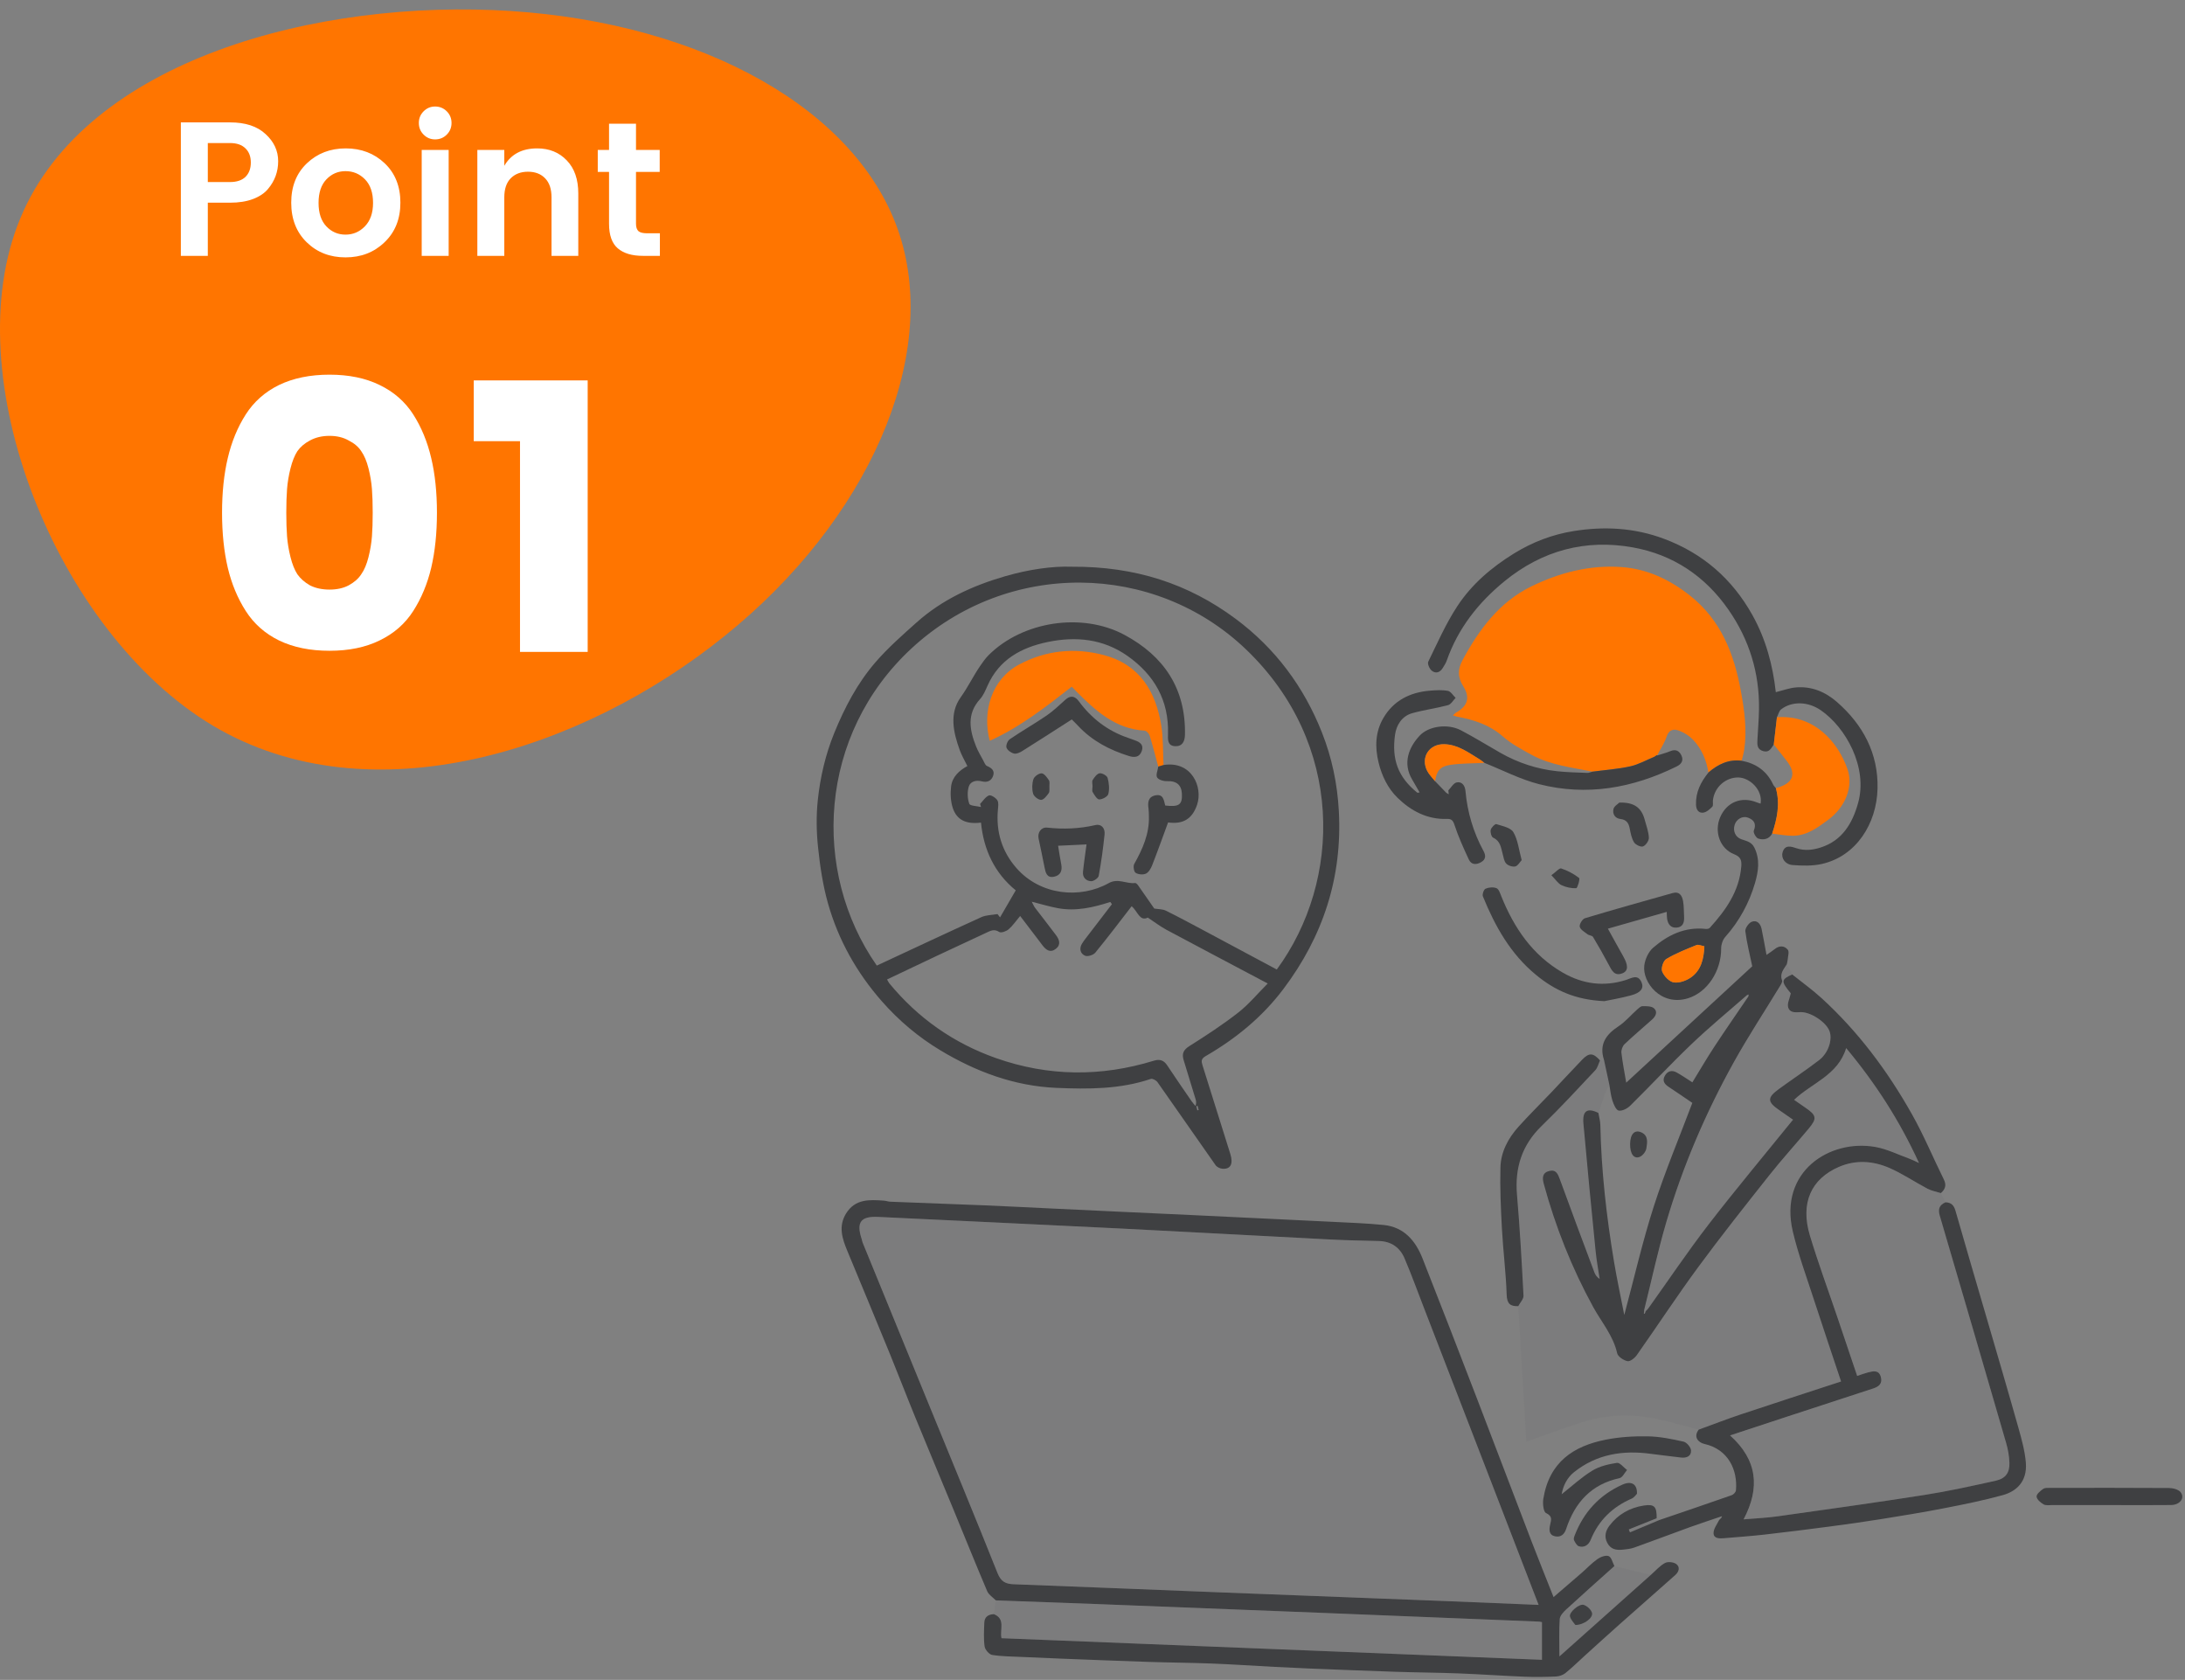 <svg width="160" height="123" viewBox="0 0 160 123" fill="none" xmlns="http://www.w3.org/2000/svg">
<rect x="0" y="0" width="160" height="123" fill="#808080" stroke="none"/>
<g clip-path="url(#clip0_4281_234517)">
<path d="M124.406 104.672C123.113 104.357 121.834 103.944 120.521 103.753C118.991 103.531 117.436 103.642 115.948 104.103C114.578 104.527 113.236 105.045 111.768 105.561C111.571 102.263 111.373 98.949 111.175 95.637C111.31 95.38 111.573 95.115 111.561 94.867C111.433 92.407 111.296 89.946 111.085 87.492C110.915 85.508 111.442 83.844 112.893 82.437C114.246 81.127 115.523 79.739 116.814 78.367C116.989 78.181 117.048 77.889 117.162 77.645C117.262 77.634 117.363 77.623 117.464 77.612C117.593 78.211 117.721 78.809 117.85 79.408C117.758 79.594 117.648 79.772 117.577 79.966C117.391 80.47 117.223 80.98 117.048 81.488C116.242 81.092 115.87 81.325 115.953 82.263C116.23 85.381 116.538 88.498 116.847 91.612C116.914 92.293 117.042 92.97 117.143 93.647C116.943 93.509 116.826 93.349 116.76 93.171C115.91 90.902 115.057 88.635 114.231 86.357C114.086 85.957 113.947 85.617 113.456 85.738C112.931 85.867 112.933 86.252 113.053 86.692C113.91 89.835 115.102 92.838 116.669 95.701C117.278 96.811 118.136 97.794 118.425 99.087C118.48 99.336 118.891 99.605 119.18 99.665C119.37 99.705 119.707 99.442 119.858 99.228C121.366 97.088 122.802 94.894 124.354 92.786C126.036 90.5 127.803 88.273 129.566 86.049C130.487 84.886 131.488 83.786 132.441 82.647C133.077 81.886 133.031 81.662 132.186 81.091C131.925 80.915 131.668 80.732 131.378 80.531C132.686 79.284 134.594 78.728 135.192 76.74C137.358 79.338 139.11 82.059 140.529 85.157C140.21 85.014 140.022 84.914 139.823 84.842C138.997 84.543 138.188 84.135 137.335 83.983C133.988 83.385 130.249 85.78 131.285 90.165C131.679 91.83 132.275 93.449 132.806 95.08C133.461 97.099 134.142 99.11 134.822 101.153C132.364 101.957 129.897 102.755 127.437 103.577C126.42 103.916 125.419 104.307 124.411 104.674L124.406 104.672Z" fill="#6F7175" fill-opacity="0.2"/>
<path d="M124.406 104.672C125.414 104.305 126.414 103.915 127.432 103.574C129.891 102.753 132.36 101.956 134.817 101.151C134.137 99.108 133.456 97.097 132.8 95.078C132.27 93.447 131.674 91.828 131.28 90.162C130.244 85.778 133.983 83.384 137.33 83.981C138.184 84.133 138.992 84.541 139.817 84.84C140.017 84.911 140.206 85.011 140.524 85.155C139.106 82.057 137.353 79.335 135.187 76.738C134.59 78.726 132.682 79.282 131.373 80.529C131.663 80.729 131.92 80.911 132.181 81.089C133.026 81.66 133.072 81.885 132.436 82.645C131.483 83.784 130.482 84.884 129.561 86.047C127.798 88.272 126.031 90.498 124.349 92.784C122.797 94.892 121.363 97.085 119.853 99.226C119.702 99.44 119.365 99.703 119.175 99.663C118.886 99.603 118.475 99.332 118.42 99.085C118.131 97.791 117.273 96.809 116.664 95.699C115.096 92.836 113.905 89.833 113.048 86.689C112.928 86.251 112.927 85.865 113.451 85.736C113.942 85.615 114.081 85.956 114.226 86.355C115.052 88.632 115.905 90.9 116.755 93.169C116.821 93.348 116.938 93.507 117.137 93.645C117.037 92.966 116.91 92.291 116.842 91.61C116.531 88.495 116.225 85.379 115.948 82.261C115.865 81.323 116.237 81.09 117.043 81.486C117.093 81.781 117.181 82.075 117.187 82.371C117.257 85.729 117.635 89.057 118.186 92.367C118.397 93.635 118.67 94.894 118.94 96.283C119.679 93.525 120.277 90.895 121.099 88.337C121.923 85.775 122.971 83.285 123.924 80.753C123.38 80.385 122.791 79.972 122.189 79.579C121.876 79.377 121.713 79.131 121.905 78.779C122.098 78.423 122.419 78.328 122.771 78.523C123.17 78.744 123.546 79.007 123.926 79.249C124.46 78.38 124.972 77.499 125.531 76.647C126.346 75.406 127.195 74.188 128.029 72.959C128.034 72.91 128.04 72.861 128.046 72.812C128.005 72.829 127.964 72.847 127.922 72.864C126.568 74.052 125.175 75.197 123.873 76.44C122.336 77.906 120.888 79.465 119.376 80.957C119.165 81.166 118.783 81.364 118.53 81.315C118.333 81.276 118.163 80.859 118.072 80.582C117.95 80.205 117.915 79.799 117.844 79.407C117.715 78.808 117.587 78.21 117.457 77.611C117.087 76.481 117.585 75.755 118.509 75.149C119.016 74.817 119.421 74.328 119.88 73.918C119.996 73.815 120.142 73.671 120.273 73.671C120.558 73.671 120.921 73.661 121.11 73.822C121.409 74.077 121.239 74.414 120.976 74.65C120.305 75.253 119.61 75.831 118.958 76.454C118.81 76.596 118.708 76.885 118.731 77.09C118.818 77.839 118.967 78.582 119.083 79.27C122.19 76.401 125.277 73.549 128.311 70.749C128.135 69.906 127.915 69.055 127.805 68.189C127.777 67.97 128.048 67.585 128.27 67.493C128.64 67.34 128.911 67.618 128.992 68C129.122 68.622 129.23 69.249 129.355 69.917C129.568 69.767 129.774 69.639 129.963 69.487C130.303 69.214 130.669 69.239 130.915 69.54C131.031 69.682 130.925 70.011 130.907 70.255C130.899 70.371 130.865 70.485 130.842 70.601C130.622 70.962 130.307 71.281 130.495 71.782C130.54 71.901 130.4 72.107 130.311 72.253C129.194 74.091 128.008 75.89 126.964 77.769C124.892 81.497 123.219 85.407 122.013 89.501C121.393 91.611 120.933 93.769 120.4 95.905C120.392 95.998 120.383 96.09 120.375 96.183C120.395 96.187 120.416 96.19 120.436 96.194C120.462 96.129 120.486 96.062 120.511 95.997C120.578 95.926 120.653 95.862 120.709 95.783C122.169 93.742 123.569 91.654 125.101 89.667C127.104 87.071 129.213 84.555 131.295 81.982C130.998 81.776 130.662 81.537 130.321 81.306C129.394 80.676 129.378 80.376 130.28 79.721C131.254 79.013 132.259 78.348 133.212 77.615C133.896 77.09 134.201 76.093 133.962 75.484C133.7 74.816 132.553 74.068 131.822 74.109C131.446 74.131 131.028 74.161 130.931 73.72C130.872 73.452 131.041 73.134 131.132 72.73C130.407 71.86 130.406 71.715 131.235 71.349C131.947 71.918 132.692 72.45 133.364 73.062C136.062 75.52 138.22 78.414 140.002 81.578C140.873 83.122 141.554 84.772 142.342 86.363C142.551 86.784 142.437 87.078 142.123 87.357C141.793 87.252 141.44 87.192 141.139 87.034C140.205 86.542 139.324 85.939 138.361 85.519C137.172 85.001 135.905 84.903 134.673 85.432C132.612 86.317 131.82 88.095 132.531 90.459C133.141 92.484 133.876 94.472 134.555 96.477C135.032 97.886 135.507 99.297 135.994 100.745C136.307 100.641 136.547 100.546 136.796 100.483C137.175 100.389 137.582 100.289 137.728 100.819C137.858 101.287 137.597 101.523 137.178 101.659C135.089 102.338 133.002 103.023 130.915 103.707C129.518 104.165 128.124 104.626 126.685 105.1C128.69 106.895 128.896 108.938 127.677 111.245C128.556 111.169 129.358 111.137 130.147 111.026C133.739 110.52 137.332 110.022 140.915 109.459C142.671 109.183 144.412 108.799 146.147 108.413C146.862 108.254 147.165 107.825 147.142 107.105C147.127 106.611 147.035 106.108 146.896 105.632C145.288 100.085 143.666 94.542 142.038 89.001C141.9 88.533 142.008 88.223 142.457 88.033C142.875 88.042 143.077 88.243 143.196 88.661C143.933 91.255 144.702 93.838 145.455 96.427C146.243 99.132 147.039 101.836 147.803 104.548C148.037 105.381 148.274 106.232 148.345 107.088C148.462 108.502 147.623 109.205 146.656 109.472C145.238 109.863 143.79 110.153 142.346 110.434C140.821 110.732 139.286 110.98 137.753 111.227C136.51 111.426 135.264 111.602 134.016 111.766C132.413 111.978 130.808 112.179 129.201 112.362C128.217 112.473 127.228 112.54 126.241 112.626C125.911 112.655 125.492 112.656 125.478 112.269C125.466 111.954 125.721 111.622 125.881 111.309C125.924 111.227 126.053 111.188 126.094 111.015C125.32 111.279 124.542 111.53 123.773 111.807C122.404 112.303 121.043 112.821 119.671 113.311C119.396 113.409 119.092 113.44 118.799 113.468C118.344 113.51 117.944 113.442 117.694 112.965C117.443 112.487 117.589 112.057 117.856 111.706C118.481 110.881 119.347 110.391 120.369 110.234C121.151 110.113 121.324 110.314 121.311 111.166C120.631 111.439 119.951 111.712 119.271 111.985C119.299 112.055 119.328 112.126 119.356 112.196C120.057 111.902 120.76 111.607 121.462 111.312C123.244 110.704 125.029 110.099 126.806 109.476C126.939 109.43 127.104 109.252 127.117 109.123C127.253 107.64 126.559 106.114 124.808 105.724C124.344 105.621 123.982 105.19 124.4 104.667L124.406 104.672Z" fill="#3F4042"/>
<path d="M142.465 88.038C142.017 88.226 141.91 88.537 142.046 89.005C143.674 94.546 145.296 100.09 146.904 105.636C147.042 106.112 147.135 106.616 147.15 107.109C147.173 107.829 146.87 108.258 146.155 108.417C144.419 108.804 142.679 109.188 140.923 109.463C137.34 110.026 133.747 110.524 130.155 111.03C129.366 111.141 128.565 111.174 127.685 111.249C128.904 108.943 128.698 106.899 126.693 105.104C128.13 104.63 129.526 104.169 130.923 103.711C133.01 103.027 135.097 102.342 137.186 101.663C137.605 101.527 137.866 101.293 137.736 100.823C137.59 100.293 137.183 100.393 136.804 100.487C136.555 100.549 136.315 100.646 136.002 100.749C135.514 99.3 135.04 97.89 134.563 96.481C133.884 94.476 133.149 92.489 132.539 90.464C131.828 88.1 132.62 86.322 134.681 85.437C135.913 84.908 137.18 85.004 138.369 85.523C139.331 85.942 140.213 86.546 141.146 87.038C141.448 87.196 141.801 87.256 142.131 87.361C142.243 87.587 142.354 87.812 142.466 88.038H142.465Z" fill="#6F7175" fill-opacity="0.2"/>
<path d="M78.479 41.495C83.142 41.464 87.038 42.748 90.482 45.31C93.383 47.468 95.481 50.28 96.808 53.651C97.531 55.485 97.928 57.381 98.037 59.363C98.305 64.232 96.889 68.55 93.978 72.415C92.435 74.464 90.488 76.054 88.281 77.33C87.945 77.525 87.962 77.708 88.058 78.009C88.742 80.168 89.416 82.33 90.092 84.491C90.322 85.223 90.109 85.627 89.504 85.573C89.332 85.557 89.109 85.45 89.013 85.314C87.588 83.292 86.185 81.256 84.76 79.235C84.665 79.101 84.397 78.955 84.272 78.997C82.015 79.759 79.681 79.753 77.355 79.653C74.289 79.52 71.489 78.482 68.872 76.91C67.249 75.936 65.816 74.726 64.575 73.313C62.739 71.225 61.393 68.832 60.634 66.158C60.254 64.818 60.047 63.415 59.901 62.025C59.782 60.89 59.765 59.722 59.884 58.589C60.062 56.907 60.444 55.255 61.088 53.673C61.852 51.801 62.787 50.015 64.11 48.487C65.021 47.434 66.08 46.501 67.124 45.57C68.996 43.897 71.232 42.877 73.617 42.187C75.314 41.697 77.056 41.441 78.482 41.495H78.479ZM81.304 66.041C80.054 66.443 78.787 66.74 77.466 66.496C76.854 66.384 76.256 66.199 75.551 66.022C75.663 66.232 75.71 66.359 75.789 66.461C76.299 67.133 76.824 67.793 77.327 68.469C77.57 68.796 77.71 69.165 77.312 69.475C76.909 69.788 76.606 69.558 76.348 69.23C76.236 69.089 76.131 68.942 76.022 68.798C75.615 68.264 75.208 67.732 74.702 67.067C74.383 67.445 74.155 67.788 73.853 68.046C73.683 68.191 73.306 68.326 73.172 68.238C72.783 67.983 72.5 68.166 72.182 68.314C71.003 68.863 69.824 69.41 68.646 69.964C67.418 70.542 66.194 71.126 64.954 71.715C65.02 71.829 65.06 71.923 65.123 71.999C67.219 74.545 69.826 76.376 72.931 77.472C76.759 78.822 80.624 78.854 84.5 77.662C84.929 77.531 85.225 77.631 85.473 78.009C86.059 78.897 86.666 79.77 87.268 80.647C87.349 80.765 87.45 80.868 87.542 80.978C87.618 80.771 87.591 80.622 87.547 80.477C87.258 79.525 86.969 78.572 86.675 77.621C86.529 77.152 86.656 76.869 87.102 76.588C88.321 75.82 89.533 75.029 90.667 74.144C91.442 73.539 92.081 72.761 92.83 72.011C90.266 70.653 87.831 69.37 85.403 68.071C84.97 67.838 84.575 67.532 84.049 67.186C83.454 67.496 83.294 66.698 82.866 66.354C81.978 67.5 81.113 68.647 80.201 69.757C80.059 69.929 79.648 70.057 79.459 69.978C79.126 69.839 79.006 69.483 79.218 69.115C79.297 68.978 79.393 68.85 79.49 68.724C80.134 67.883 80.778 67.042 81.423 66.202C81.382 66.149 81.342 66.096 81.301 66.042L81.304 66.041ZM64.205 70.7C66.778 69.503 69.312 68.31 71.86 67.153C72.216 66.992 72.647 66.999 73.044 66.927C73.106 67.008 73.168 67.089 73.23 67.17C73.608 66.519 73.986 65.867 74.379 65.19C72.827 63.922 72.03 62.224 71.835 60.23C70.763 60.364 70.066 60.049 69.772 59.168C69.609 58.68 69.583 58.109 69.644 57.592C69.727 56.882 70.238 56.412 70.838 56.091C70.636 55.676 70.419 55.312 70.278 54.921C69.809 53.622 69.494 52.243 70.351 51.051C70.875 50.321 71.253 49.524 71.751 48.793C71.951 48.498 72.16 48.199 72.411 47.95C74.905 45.485 79.234 44.82 82.337 46.483C85.238 48.038 86.841 50.425 86.77 53.805C86.759 54.293 86.573 54.66 86.048 54.635C85.482 54.607 85.518 54.14 85.529 53.731C85.598 51.281 84.524 49.41 82.566 48.028C80.784 46.774 78.782 46.574 76.702 47.01C74.778 47.414 73.172 48.287 72.32 50.19C72.165 50.535 72.016 50.91 71.769 51.182C70.772 52.281 71 53.461 71.479 54.663C71.618 55.011 71.816 55.337 71.995 55.671C72.075 55.818 72.144 56.026 72.272 56.083C72.608 56.23 72.857 56.418 72.724 56.802C72.596 57.172 72.296 57.312 71.901 57.21C71.484 57.103 71.058 57.204 70.939 57.597C70.822 57.984 70.842 58.47 70.976 58.85C71.032 59.011 71.537 59.013 71.838 59.088C71.814 59.014 71.791 58.941 71.767 58.867C71.978 58.649 72.157 58.347 72.415 58.242C72.559 58.184 72.909 58.406 73.03 58.591C73.141 58.76 73.094 59.052 73.073 59.285C72.928 60.904 73.362 62.34 74.434 63.563C76.184 65.559 79.098 65.83 81.185 64.662C81.875 64.277 82.48 64.733 83.122 64.653C83.19 64.644 83.293 64.757 83.348 64.836C83.762 65.422 84.169 66.013 84.523 66.524C84.827 66.575 85.13 66.559 85.367 66.676C86.316 67.144 87.248 67.647 88.183 68.145C89.957 69.09 91.728 70.042 93.495 70.987C98.277 64.466 98.445 54.438 91.237 47.544C84.522 41.122 73.794 40.963 66.758 47.465C59.928 53.78 59.386 63.796 64.205 70.7ZM87.694 80.97C87.663 80.977 87.63 80.986 87.599 80.993C87.624 81.094 87.649 81.196 87.676 81.297C87.709 81.29 87.741 81.281 87.772 81.274C87.747 81.173 87.721 81.071 87.695 80.97H87.694Z" fill="#3F4042"/>
<path d="M120.887 115.313C121.227 115.013 121.533 114.652 121.921 114.441C122.131 114.326 122.557 114.372 122.751 114.52C123.038 114.74 122.952 115.078 122.666 115.331C121.305 116.53 119.945 117.73 118.59 118.935C117.74 119.691 116.898 120.457 116.056 121.22C115.582 121.648 115.127 122.1 114.631 122.501C114.448 122.648 114.174 122.74 113.936 122.751C113.174 122.785 112.41 122.797 111.648 122.767C110.038 122.701 108.43 122.588 106.82 122.525C105.283 122.466 103.745 122.458 102.207 122.407C100.095 122.337 97.985 122.251 95.874 122.167C95.019 122.133 94.164 122.092 93.31 122.046C91.782 121.966 90.254 121.861 88.724 121.802C87.168 121.741 85.609 121.733 84.051 121.681C81.92 121.611 79.788 121.524 77.657 121.442C76.722 121.406 75.787 121.366 74.852 121.321C74.118 121.286 73.376 121.287 72.654 121.173C72.433 121.138 72.134 120.789 72.1 120.551C72.019 119.98 72.056 119.388 72.078 118.806C72.095 118.382 72.376 118.202 72.78 118.186C73.652 118.538 73.198 119.318 73.335 119.947C86.508 120.474 99.681 120.999 112.912 121.528V118.772C112.822 118.755 112.764 118.736 112.706 118.733C107.329 118.515 101.953 118.296 96.576 118.083C91.178 117.868 85.78 117.658 80.384 117.45C77.896 117.354 75.409 117.269 72.921 117.178C72.705 116.955 72.4 116.77 72.288 116.503C71.432 114.489 70.616 112.459 69.781 110.435C68.865 108.215 67.934 106 67.023 103.777C66.4 102.257 65.813 100.723 65.192 99.201C64.149 96.656 63.098 94.114 62.041 91.575C61.666 90.673 61.38 89.781 61.955 88.85C62.624 87.769 63.675 87.834 64.73 87.911C64.887 87.923 65.041 87.982 65.198 87.988C67.498 88.079 69.799 88.159 72.1 88.254C73.777 88.324 75.454 88.412 77.132 88.492C78.849 88.573 80.566 88.655 82.284 88.735C83.941 88.812 85.599 88.887 87.256 88.965C89.013 89.049 90.771 89.133 92.528 89.218C94.205 89.299 95.882 89.373 97.558 89.46C98.813 89.525 100.073 89.565 101.321 89.692C102.812 89.843 103.654 90.844 104.166 92.14C105.497 95.51 106.802 98.89 108.104 102.272C109.461 105.801 110.798 109.336 112.153 112.865C112.666 114.202 113.205 115.529 113.762 116.938C114.485 116.316 115.155 115.745 115.819 115.166C116.208 114.828 116.561 114.444 116.981 114.151C117.206 113.993 117.585 113.851 117.8 113.938C118.004 114.022 118.083 114.412 118.217 114.666C117.038 115.723 115.853 116.772 114.687 117.844C114.48 118.034 114.23 118.305 114.214 118.552C114.156 119.422 114.191 120.297 114.191 121.281C116.475 119.244 118.682 117.276 120.888 115.308L120.887 115.313ZM112.667 117.509C111.502 114.489 110.383 111.584 109.261 108.679C107.605 104.394 105.95 100.107 104.292 95.822C103.816 94.591 103.365 93.351 102.85 92.137C102.511 91.338 101.871 90.89 100.97 90.866C99.825 90.836 98.679 90.819 97.537 90.761C92.382 90.498 87.228 90.209 82.073 89.952C76.155 89.657 70.235 89.387 64.317 89.102C63.024 89.04 62.686 89.487 63.101 90.732C63.127 90.808 63.132 90.891 63.162 90.965C64.788 94.944 66.416 98.923 68.044 102.9C69.717 106.99 71.409 111.073 73.045 115.178C73.29 115.793 73.62 115.974 74.224 115.997C79.262 116.184 84.3 116.394 89.338 116.591C94.798 116.805 100.257 117.01 105.718 117.223C108.004 117.312 110.291 117.41 112.667 117.508V117.509Z" fill="#3F4042"/>
<path d="M116.612 56.499C115.099 56.189 113.54 56.027 112.157 55.27C111.424 54.869 110.667 54.466 110.046 53.921C109.068 53.064 107.923 52.702 106.699 52.474C106.607 52.457 106.52 52.418 106.391 52.377C106.492 52.288 106.552 52.216 106.629 52.173C107.41 51.727 107.702 51.132 107.157 50.263C106.717 49.559 106.749 48.984 107.099 48.33C108.306 46.088 109.796 44.076 112.139 42.933C114.203 41.924 116.418 41.353 118.74 41.52C120.614 41.654 122.246 42.423 123.731 43.591C126.029 45.396 126.984 47.88 127.483 50.623C127.74 52.036 127.937 53.455 127.721 54.893C127.68 55.166 127.599 55.432 127.536 55.701C126.579 55.578 125.801 55.958 125.1 56.562C124.955 55.648 124.606 54.817 123.964 54.151C123.697 53.873 123.336 53.65 122.975 53.508C122.586 53.356 122.223 53.389 122.043 53.927C121.88 54.415 121.579 54.856 121.339 55.318L121.335 55.283C121.271 55.326 121.206 55.368 121.142 55.409C120.556 55.649 119.99 55.977 119.38 56.111C118.473 56.311 117.535 56.376 116.611 56.499H116.612Z" fill="#FF7500"/>
<path d="M72.922 117.181C75.41 117.271 77.898 117.357 80.385 117.453C85.783 117.66 91.18 117.872 96.577 118.085C101.954 118.299 107.33 118.518 112.707 118.736C112.767 118.739 112.824 118.758 112.914 118.775V121.53C99.683 121.002 86.511 120.476 73.337 119.95C73.199 119.321 73.653 118.541 72.781 118.189C72.828 117.852 72.874 117.517 72.921 117.18L72.922 117.181Z" fill="#6F7175" fill-opacity="0.2"/>
<path d="M120.407 95.909C120.94 93.773 121.4 91.615 122.021 89.505C123.225 85.411 124.898 81.501 126.972 77.773C128.016 75.896 129.202 74.097 130.318 72.257C130.406 72.111 130.547 71.904 130.502 71.786C130.314 71.285 130.629 70.966 130.849 70.606C130.979 70.855 131.111 71.104 131.242 71.354C130.412 71.719 130.412 71.864 131.138 72.736C131.047 73.139 130.878 73.458 130.937 73.726C131.034 74.166 131.452 74.136 131.828 74.115C132.559 74.073 133.706 74.821 133.968 75.489C134.207 76.099 133.902 77.095 133.218 77.62C132.264 78.353 131.258 79.018 130.286 79.726C129.384 80.382 129.4 80.681 130.327 81.311C130.668 81.543 131.004 81.781 131.301 81.988C129.219 84.561 127.111 87.076 125.107 89.672C123.575 91.659 122.177 93.747 120.715 95.789C120.66 95.867 120.584 95.931 120.517 96.002C120.48 95.972 120.442 95.941 120.406 95.911L120.407 95.909Z" fill="#6F7175" fill-opacity="0.2"/>
<path d="M129.888 54.515C129.694 54.772 129.571 55.123 129.12 54.999C128.645 54.868 128.674 54.507 128.692 54.144C128.729 53.41 128.794 52.677 128.805 51.943C128.846 49.27 128.093 46.832 126.569 44.641C124.857 42.177 122.501 40.606 119.57 40.08C116.095 39.455 112.925 40.308 110.171 42.556C108.257 44.119 106.77 46.002 105.942 48.361C105.872 48.562 105.75 48.745 105.636 48.927C105.431 49.257 105.111 49.332 104.834 49.1C104.673 48.965 104.513 48.596 104.587 48.448C105.259 47.071 105.88 45.653 106.718 44.379C107.771 42.777 109.217 41.541 110.867 40.523C112.226 39.684 113.681 39.134 115.224 38.886C117.457 38.524 119.677 38.639 121.834 39.445C124.694 40.512 126.843 42.383 128.326 45.04C129.304 46.795 129.815 48.691 130.036 50.679C130.543 50.556 131.022 50.374 131.513 50.332C132.662 50.233 133.675 50.665 134.517 51.402C136.422 53.068 137.544 55.166 137.486 57.729C137.428 60.304 135.93 62.685 133.413 63.257C132.726 63.413 131.98 63.392 131.27 63.338C130.722 63.297 130.414 62.835 130.53 62.416C130.699 61.805 131.189 61.989 131.545 62.106C132.16 62.309 132.737 62.24 133.321 62.053C134.911 61.544 135.647 60.275 136.06 58.806C136.799 56.181 135.153 53.249 133.32 51.995C132.398 51.363 131.223 51.323 130.426 51.937C130.269 52.057 130.219 52.317 130.12 52.513C130.043 53.179 129.966 53.846 129.89 54.512L129.888 54.515Z" fill="#3F4042"/>
<path d="M116.612 56.499C117.537 56.376 118.475 56.311 119.381 56.11C119.99 55.975 120.558 55.649 121.143 55.409C121.207 55.366 121.272 55.324 121.336 55.283L121.34 55.318C121.666 55.213 122.001 55.129 122.316 54.997C122.726 54.825 122.99 54.997 123.138 55.345C123.29 55.701 123.114 55.953 122.777 56.119C119.564 57.703 116.2 58.31 112.695 57.414C111.317 57.062 110.024 56.384 108.691 55.854C108.58 55.771 108.476 55.678 108.359 55.607C107.544 55.114 106.772 54.516 105.758 54.49C104.649 54.461 104.003 55.461 104.511 56.448C104.652 56.724 104.891 56.95 105.085 57.198C105.361 57.483 105.636 57.767 105.911 58.052C105.969 58.087 106.026 58.121 106.084 58.156C106.075 58.06 106.067 57.964 106.059 57.868C106.258 57.666 106.431 57.34 106.664 57.289C107.061 57.203 107.277 57.533 107.311 57.913C107.45 59.472 107.887 60.937 108.632 62.312C108.805 62.63 108.819 62.924 108.448 63.132C108.084 63.336 107.736 63.32 107.555 62.928C107.171 62.101 106.79 61.266 106.508 60.402C106.393 60.052 106.272 59.949 105.945 59.96C104.507 60.006 103.324 59.374 102.342 58.419C101.627 57.724 101.186 56.811 100.946 55.823C100.672 54.695 100.708 53.582 101.3 52.571C102.048 51.292 103.249 50.69 104.7 50.571C105.14 50.535 105.596 50.505 106.022 50.584C106.236 50.624 106.403 50.919 106.59 51.098C106.406 51.281 106.253 51.572 106.036 51.63C105.17 51.862 104.274 51.978 103.412 52.219C102.646 52.434 102.248 53.1 102.151 53.809C101.907 55.602 102.36 56.883 103.776 58.034C103.798 58.051 103.851 58.03 103.954 58.021C103.765 57.693 103.593 57.387 103.412 57.084C102.688 55.873 103.17 54.707 103.955 53.865C104.613 53.159 106.009 52.965 106.973 53.468C107.958 53.984 108.906 54.572 109.873 55.123C111.164 55.857 112.552 56.311 114.026 56.469C114.759 56.547 115.499 56.562 116.237 56.591C116.36 56.596 116.486 56.529 116.61 56.497L116.612 56.499Z" fill="#3F4042"/>
<path d="M125.101 56.561C125.802 55.959 126.581 55.578 127.537 55.7C128.591 55.9 129.378 56.452 129.839 57.439C129.884 57.537 129.971 57.617 130.039 57.705C130.366 58.849 130.131 59.947 129.77 61.035C129.538 61.454 129.133 61.518 128.753 61.4C128.589 61.349 128.369 60.958 128.425 60.822C128.626 60.317 128.445 60.038 128.007 59.869C127.602 59.713 127.148 59.975 127.02 60.4C126.882 60.858 127.084 61.293 127.504 61.446C127.864 61.578 128.245 61.622 128.46 62.05C128.898 62.923 128.758 63.813 128.513 64.653C128.086 66.119 127.361 67.446 126.334 68.603C126.148 68.812 126.031 69.161 126.034 69.444C126.044 71.095 125.026 72.656 123.602 73.094C121.638 73.698 120.251 71.936 120.406 70.69C120.463 70.232 120.71 69.69 121.051 69.394C122.136 68.454 123.388 67.851 124.894 68.014C124.993 68.025 125.139 68.005 125.197 67.941C126.368 66.65 127.357 65.265 127.508 63.447C127.544 63.014 127.48 62.74 126.988 62.548C125.937 62.139 125.507 60.884 125.966 59.829C126.444 58.727 127.522 58.293 128.644 58.749C128.734 58.786 128.828 58.81 128.923 58.84C129.09 57.833 128.126 56.936 127.287 56.925C126.385 56.913 125.546 57.613 125.431 58.597C125.413 58.757 125.471 58.978 125.385 59.066C125.2 59.255 124.956 59.473 124.716 59.501C124.384 59.539 124.205 59.297 124.193 58.92C124.162 57.998 124.546 57.252 125.103 56.565L125.101 56.561ZM124.807 69.287C124.603 69.25 124.379 69.136 124.226 69.197C123.471 69.501 122.706 69.803 122.012 70.219C121.793 70.35 121.619 70.899 121.717 71.138C121.854 71.475 122.236 71.879 122.563 71.93C122.96 71.991 123.476 71.809 123.823 71.565C124.566 71.042 124.763 70.213 124.806 69.287H124.807Z" fill="#3F4042"/>
<path d="M129.769 61.036C130.13 59.948 130.365 58.849 130.038 57.706C131.224 57.397 131.62 56.748 130.859 55.744C130.544 55.327 130.212 54.924 129.888 54.514C129.966 53.848 130.043 53.181 130.119 52.515C132.876 52.314 134.603 54.363 135.282 56.306C135.729 57.583 135.142 59.081 133.888 60.013C133.111 60.591 132.323 61.181 131.301 61.194C130.79 61.2 130.28 61.093 129.768 61.036H129.769Z" fill="#FF7500"/>
<path d="M117.162 77.644C117.048 77.888 116.989 78.18 116.814 78.366C115.523 79.739 114.245 81.126 112.893 82.436C111.441 83.843 110.915 85.507 111.085 87.491C111.295 89.945 111.433 92.406 111.561 94.866C111.574 95.115 111.31 95.379 111.175 95.636C110.602 95.655 110.351 95.468 110.329 94.806C110.275 93.187 110.068 91.574 109.98 89.956C109.899 88.463 109.831 86.965 109.872 85.472C109.903 84.335 110.44 83.337 111.196 82.496C111.968 81.636 112.794 80.827 113.591 79.989C114.347 79.194 115.087 78.386 115.848 77.597C116.363 77.06 116.66 77.08 117.162 77.642V77.644Z" fill="#3F4042"/>
<path d="M114.355 109.406C115.09 108.828 115.792 108.173 116.595 107.681C117.121 107.357 117.78 107.205 118.401 107.11C118.616 107.077 118.894 107.446 119.142 107.632C118.961 107.838 118.81 108.182 118.594 108.228C116.521 108.677 115.323 110.013 114.682 111.951C114.554 112.336 114.298 112.576 113.874 112.488C113.416 112.393 113.433 112.007 113.503 111.674C113.579 111.305 113.722 111.026 113.21 110.784C113.018 110.694 112.956 110.089 113.012 109.746C113.45 107.03 115.238 105.882 117.558 105.417C118.566 105.214 119.619 105.15 120.651 105.167C121.531 105.181 122.416 105.362 123.279 105.555C123.509 105.606 123.814 105.965 123.828 106.197C123.852 106.625 123.498 106.771 123.078 106.717C122.357 106.623 121.632 106.552 120.913 106.451C118.851 106.164 116.921 106.464 115.257 107.793C114.742 108.204 114.458 108.804 114.355 109.409V109.406Z" fill="#3F4042"/>
<path d="M117.48 73.304C115.346 73.206 113.854 72.511 112.487 71.389C110.606 69.846 109.481 67.823 108.588 65.634C108.527 65.486 108.653 65.125 108.781 65.07C109.018 64.967 109.353 64.937 109.584 65.032C109.756 65.103 109.849 65.41 109.937 65.629C110.873 67.952 112.225 69.945 114.447 71.221C115.904 72.059 117.448 72.266 119.075 71.749C119.459 71.627 119.935 71.292 120.206 71.928C120.389 72.358 120.152 72.686 119.438 72.879C118.683 73.083 117.909 73.213 117.479 73.304H117.48Z" fill="#3F4042"/>
<path d="M122.048 66.767C120.593 67.182 119.201 67.579 117.74 67.996C118.13 68.7 118.487 69.36 118.859 70.013C119.234 70.671 119.241 71.08 118.823 71.255C118.222 71.506 118.024 71.053 117.798 70.628C117.433 69.942 117.05 69.265 116.649 68.599C116.585 68.494 116.366 68.495 116.25 68.406C116.035 68.241 115.73 68.072 115.679 67.853C115.637 67.678 115.874 67.288 116.059 67.232C118.19 66.591 120.334 65.992 122.476 65.39C122.981 65.247 123.177 65.585 123.247 65.987C123.313 66.359 123.297 66.746 123.32 67.126C123.343 67.527 123.243 67.875 122.787 67.918C122.349 67.96 122.136 67.673 122.075 67.266C122.054 67.13 122.059 66.988 122.05 66.766L122.048 66.767Z" fill="#3F4042"/>
<path d="M154.456 110.201C153.069 110.201 151.681 110.202 150.294 110.2C150.074 110.2 149.814 110.245 149.643 110.147C149.423 110.022 149.146 109.783 149.133 109.578C149.121 109.397 149.411 109.158 149.616 109.014C149.744 108.924 149.963 108.942 150.14 108.942C153.036 108.938 155.93 108.931 158.826 108.951C159.116 108.954 159.51 109.05 159.673 109.251C160.016 109.674 159.632 110.189 158.979 110.196C157.652 110.212 156.325 110.201 154.998 110.201C154.817 110.201 154.636 110.201 154.455 110.201H154.456Z" fill="#3F4042"/>
<path d="M120.887 115.313C118.681 117.281 116.474 119.25 114.19 121.287C114.19 120.303 114.155 119.427 114.213 118.558C114.23 118.31 114.48 118.039 114.686 117.849C115.852 116.778 117.038 115.728 118.216 114.672C119.106 114.886 119.997 115.099 120.887 115.313ZM115.358 118.979C116.005 118.976 116.678 118.442 116.574 118.086C116.504 117.846 116.215 117.586 115.969 117.507C115.639 117.402 114.889 118.052 114.963 118.352C115.028 118.612 115.26 118.832 115.358 118.979Z" fill="#6F7175" fill-opacity="0.2"/>
<path d="M119.87 109.372C119.797 109.442 119.665 109.647 119.479 109.728C118.075 110.338 117.06 111.318 116.48 112.746C116.33 113.114 116.023 113.332 115.622 113.218C115.469 113.173 115.346 112.945 115.261 112.774C115.218 112.685 115.266 112.532 115.309 112.421C115.971 110.717 117.117 109.463 118.79 108.709C119.442 108.414 119.895 108.633 119.869 109.373L119.87 109.372Z" fill="#3F4042"/>
<path d="M105.086 57.199C104.892 56.951 104.653 56.725 104.511 56.45C104.004 55.462 104.65 54.462 105.759 54.491C106.773 54.517 107.545 55.115 108.36 55.608C108.477 55.679 108.582 55.772 108.692 55.855C107.859 55.899 107.016 55.884 106.194 56.004C105.442 56.113 105.189 56.464 105.086 57.199Z" fill="#FF7500"/>
<path d="M118.58 58.764C119.657 58.735 120.198 59.133 120.433 60.008C120.552 60.447 120.721 60.888 120.741 61.335C120.752 61.552 120.519 61.893 120.315 61.973C120.151 62.037 119.769 61.855 119.657 61.675C119.475 61.385 119.406 61.01 119.338 60.661C119.262 60.265 119.103 60.018 118.662 59.966C118.254 59.917 118.062 59.589 118.15 59.23C118.203 59.017 118.486 58.861 118.579 58.765L118.58 58.764Z" fill="#3F4042"/>
<path d="M111.426 62.978C111.295 63.117 111.156 63.389 110.962 63.438C110.763 63.488 110.44 63.383 110.295 63.229C110.134 63.059 110.1 62.76 110.032 62.511C109.908 62.056 109.869 61.576 109.339 61.335C109.211 61.276 109.119 60.938 109.16 60.764C109.2 60.591 109.477 60.312 109.568 60.341C110.014 60.481 110.621 60.597 110.818 60.93C111.15 61.493 111.218 62.214 111.427 62.979L111.426 62.978Z" fill="#3F4042"/>
<path d="M113.602 64.083C113.934 63.845 114.187 63.542 114.324 63.588C114.79 63.743 115.244 63.984 115.63 64.284C115.715 64.351 115.508 65.032 115.423 65.035C115.061 65.048 114.669 64.966 114.339 64.808C114.091 64.69 113.919 64.408 113.602 64.083Z" fill="#3F4042"/>
<path d="M121.47 111.316C120.768 111.611 120.065 111.905 119.364 112.2C119.336 112.13 119.307 112.059 119.279 111.989C119.959 111.716 120.639 111.443 121.319 111.17C121.37 111.218 121.42 111.268 121.471 111.316H121.47Z" fill="#6F7175" fill-opacity="0.2"/>
<path d="M120.519 96.002C120.494 96.067 120.47 96.134 120.444 96.199C120.424 96.195 120.403 96.192 120.383 96.188C120.391 96.095 120.4 96.003 120.408 95.91C120.446 95.94 120.482 95.971 120.519 96.002Z" fill="#6F7175" fill-opacity="0.2"/>
<path d="M112.667 117.509C110.291 117.412 108.004 117.314 105.718 117.224C100.257 117.012 94.798 116.807 89.338 116.593C84.3 116.396 79.262 116.185 74.224 115.999C73.62 115.976 73.291 115.796 73.045 115.18C71.409 111.076 69.717 106.993 68.044 102.902C66.416 98.923 64.788 94.945 63.162 90.966C63.132 90.893 63.127 90.809 63.101 90.733C62.686 89.488 63.024 89.042 64.317 89.103C70.236 89.388 76.155 89.657 82.073 89.953C87.228 90.21 92.382 90.498 97.537 90.762C98.68 90.82 99.826 90.838 100.97 90.867C101.871 90.89 102.511 91.338 102.85 92.139C103.366 93.353 103.816 94.593 104.292 95.823C105.948 100.109 107.605 104.394 109.261 108.681C110.383 111.585 111.503 114.491 112.667 117.511V117.509Z" fill="#6F7175" fill-opacity="0.2"/>
<path d="M124.806 69.287C124.764 70.213 124.567 71.043 123.823 71.566C123.477 71.809 122.96 71.992 122.564 71.93C122.237 71.879 121.855 71.475 121.717 71.138C121.62 70.9 121.793 70.351 122.013 70.219C122.708 69.804 123.473 69.503 124.227 69.198C124.379 69.136 124.603 69.251 124.807 69.287H124.806Z" fill="#FF7500"/>
<path d="M115.359 118.979C115.26 118.831 115.028 118.612 114.964 118.353C114.889 118.052 115.64 117.402 115.97 117.507C116.216 117.586 116.505 117.848 116.575 118.086C116.68 118.442 116.006 118.976 115.359 118.979Z" fill="#3F4042"/>
<path d="M119.367 83.766C119.375 83.028 119.703 82.683 120.207 82.92C120.715 83.159 120.622 83.666 120.56 84.074C120.525 84.308 120.296 84.61 120.079 84.701C119.644 84.883 119.361 84.484 119.367 83.766Z" fill="#3F4042"/>
<path d="M84.816 56.13C84.611 55.375 84.419 54.615 84.188 53.869C84.141 53.718 83.957 53.508 83.824 53.499C81.681 53.373 80.234 52.05 78.832 50.642C78.721 50.531 78.614 50.415 78.481 50.278C76.574 51.762 74.689 53.245 72.476 54.238C71.915 52.117 72.594 49.736 74.634 48.651C76.594 47.609 78.704 47.401 80.834 47.965C83.448 48.657 84.636 50.62 85.037 53.132C85.188 54.078 85.152 55.053 85.201 56.015C85.073 56.053 84.945 56.092 84.817 56.131L84.816 56.13Z" fill="#FF7500"/>
<path d="M84.816 56.13C84.944 56.091 85.072 56.052 85.2 56.014C87.258 55.684 88.098 57.624 87.659 58.921C87.304 59.971 86.616 60.369 85.535 60.217C85.139 61.292 84.767 62.336 84.363 63.368C84.272 63.599 84.109 63.877 83.905 63.969C83.697 64.062 83.347 64.031 83.156 63.905C83.028 63.822 82.967 63.419 83.055 63.261C83.668 62.165 84.173 61.047 84.13 59.753C84.124 59.572 84.127 59.39 84.102 59.212C84.034 58.754 84.068 58.337 84.619 58.233C85.202 58.123 85.219 58.606 85.326 58.979C86.34 59.101 86.592 58.918 86.545 58.094C86.507 57.452 86.12 57.166 85.474 57.196C85.22 57.208 84.841 57.104 84.732 56.923C84.622 56.742 84.778 56.4 84.817 56.128L84.816 56.13Z" fill="#3F4042"/>
<path d="M78.484 52.676C77.247 53.468 76.062 54.236 74.865 54.985C74.687 55.097 74.436 55.217 74.255 55.175C74.039 55.123 73.768 54.933 73.703 54.741C73.646 54.577 73.783 54.234 73.943 54.125C74.83 53.52 75.766 52.988 76.653 52.382C77.145 52.045 77.578 51.62 78.027 51.222C78.401 50.891 78.719 50.969 78.993 51.339C79.922 52.596 81.102 53.513 82.59 54.019C82.761 54.077 82.929 54.145 83.1 54.204C83.475 54.333 83.766 54.533 83.608 54.987C83.446 55.449 83.085 55.485 82.672 55.356C81.254 54.914 79.973 54.246 78.946 53.146C78.781 52.969 78.608 52.802 78.483 52.676H78.484Z" fill="#3F4042"/>
<path d="M79.564 61.827C78.851 61.861 78.198 61.891 77.482 61.925C77.559 62.39 77.622 62.837 77.71 63.278C77.804 63.747 77.662 64.092 77.185 64.192C76.655 64.304 76.565 63.897 76.487 63.504C76.347 62.801 76.204 62.1 76.053 61.4C75.96 60.968 76.232 60.548 76.686 60.598C77.872 60.727 79.032 60.681 80.199 60.414C80.665 60.307 80.931 60.656 80.883 61.1C80.778 62.113 80.642 63.124 80.456 64.125C80.425 64.295 80.084 64.529 79.896 64.521C79.535 64.505 79.262 64.248 79.304 63.835C79.37 63.181 79.471 62.529 79.562 61.826L79.564 61.827Z" fill="#3F4042"/>
<path d="M80.003 57.581C80.003 57.42 79.944 57.222 80.016 57.106C80.141 56.907 80.331 56.647 80.522 56.62C80.706 56.593 81.06 56.792 81.106 56.958C81.211 57.331 81.251 57.764 81.159 58.134C81.112 58.323 80.724 58.535 80.492 58.533C80.328 58.533 80.14 58.208 80.013 57.997C79.95 57.895 80.002 57.722 80.002 57.582L80.003 57.581Z" fill="#3F4042"/>
<path d="M76.845 57.64C76.834 57.763 76.874 57.961 76.793 58.074C76.646 58.276 76.429 58.563 76.238 58.565C76.036 58.568 75.709 58.314 75.652 58.112C75.559 57.78 75.568 57.377 75.674 57.05C75.738 56.852 76.072 56.614 76.274 56.623C76.464 56.632 76.67 56.923 76.808 57.13C76.884 57.245 76.836 57.443 76.844 57.641L76.845 57.64Z" fill="#3F4042"/>
</g>
<path d="M65.861 17.145C68.831 26.227 63.518 38.166 53.065 46.563C42.668 54.961 27.13 59.988 15.591 53.133C4.109 46.278 -3.317 27.541 1.481 16.002C6.28 4.349 23.303 -0.107 37.413 0.807C51.522 1.721 62.89 8.062 65.861 17.145Z" fill="#FF7500"/>
<path d="M19.627 13.833C19.375 14.141 19.007 14.389 18.521 14.575C18.045 14.753 17.485 14.841 16.841 14.841H15.217V18.733H13.243V8.961H16.841C17.971 8.961 18.839 9.246 19.445 9.815C20.061 10.375 20.369 11.038 20.369 11.803C20.369 12.569 20.122 13.245 19.627 13.833ZM15.217 13.329H16.841C17.336 13.329 17.714 13.203 17.975 12.951C18.237 12.69 18.367 12.34 18.367 11.901C18.367 11.463 18.237 11.117 17.975 10.865C17.714 10.604 17.336 10.473 16.841 10.473H15.217V13.329ZM25.301 17.179C25.851 17.179 26.323 16.979 26.715 16.577C27.116 16.167 27.317 15.593 27.317 14.855C27.317 14.109 27.121 13.535 26.729 13.133C26.337 12.732 25.861 12.531 25.301 12.531C24.75 12.531 24.283 12.732 23.901 13.133C23.518 13.535 23.327 14.109 23.327 14.855C23.327 15.602 23.518 16.176 23.901 16.577C24.283 16.979 24.75 17.179 25.301 17.179ZM22.459 17.739C21.703 17.002 21.325 16.036 21.325 14.841C21.325 13.647 21.707 12.685 22.473 11.957C23.238 11.229 24.185 10.865 25.315 10.865C26.453 10.865 27.405 11.229 28.171 11.957C28.936 12.685 29.319 13.647 29.319 14.841C29.319 16.036 28.931 17.002 28.157 17.739C27.391 18.477 26.439 18.845 25.301 18.845C24.162 18.845 23.215 18.477 22.459 17.739ZM33.064 9.003C33.064 9.339 32.947 9.624 32.714 9.857C32.481 10.091 32.196 10.207 31.86 10.207C31.533 10.207 31.253 10.091 31.02 9.857C30.787 9.624 30.67 9.339 30.67 9.003C30.67 8.667 30.787 8.383 31.02 8.149C31.253 7.916 31.533 7.799 31.86 7.799C32.196 7.799 32.481 7.916 32.714 8.149C32.947 8.383 33.064 8.667 33.064 9.003ZM30.88 18.733V10.977H32.854V18.733H30.88ZM36.928 10.977V12.139C37.423 11.29 38.226 10.865 39.336 10.865C40.223 10.865 40.946 11.159 41.506 11.747C42.066 12.326 42.346 13.133 42.346 14.169V18.733H40.386V14.449C40.386 13.843 40.232 13.381 39.924 13.063C39.616 12.737 39.196 12.573 38.664 12.573C38.132 12.573 37.708 12.737 37.39 13.063C37.082 13.381 36.928 13.843 36.928 14.449V18.733H34.954V10.977H36.928ZM47.384 17.081H48.322V18.733H47.076C46.283 18.733 45.672 18.551 45.242 18.187C44.813 17.823 44.598 17.221 44.598 16.381V12.587H43.772V10.977H44.598V9.059H46.572V10.977H48.308V12.587H46.572V16.381C46.572 16.633 46.633 16.815 46.754 16.927C46.876 17.03 47.086 17.081 47.384 17.081Z" fill="white"/>
<path d="M20.432 28.189C21.477 27.685 22.709 27.433 24.128 27.433C25.547 27.433 26.769 27.685 27.796 28.189C28.841 28.693 29.663 29.412 30.26 30.345C30.857 31.279 31.296 32.343 31.576 33.537C31.856 34.713 31.996 36.048 31.996 37.541C31.996 39.035 31.856 40.379 31.576 41.573C31.296 42.749 30.857 43.804 30.26 44.737C29.663 45.671 28.841 46.389 27.796 46.893C26.769 47.397 25.547 47.649 24.128 47.649C22.709 47.649 21.477 47.397 20.432 46.893C19.405 46.389 18.593 45.671 17.996 44.737C17.399 43.804 16.96 42.749 16.68 41.573C16.4 40.379 16.26 39.035 16.26 37.541C16.26 36.048 16.4 34.713 16.68 33.537C16.96 32.343 17.399 31.279 17.996 30.345C18.593 29.412 19.405 28.693 20.432 28.189ZM25.528 32.249C25.136 32.025 24.669 31.913 24.128 31.913C23.587 31.913 23.111 32.025 22.7 32.249C22.308 32.455 22 32.716 21.776 33.033C21.571 33.351 21.403 33.771 21.272 34.293C21.141 34.816 21.057 35.32 21.02 35.805C20.983 36.291 20.964 36.869 20.964 37.541C20.964 38.213 20.983 38.792 21.02 39.277C21.057 39.763 21.141 40.267 21.272 40.789C21.403 41.312 21.571 41.732 21.776 42.049C22 42.367 22.308 42.637 22.7 42.861C23.111 43.067 23.587 43.169 24.128 43.169C24.669 43.169 25.136 43.067 25.528 42.861C25.939 42.637 26.247 42.367 26.452 42.049C26.676 41.732 26.853 41.312 26.984 40.789C27.115 40.267 27.199 39.763 27.236 39.277C27.273 38.792 27.292 38.213 27.292 37.541C27.292 36.869 27.273 36.291 27.236 35.805C27.199 35.32 27.115 34.816 26.984 34.293C26.853 33.771 26.676 33.351 26.452 33.033C26.247 32.716 25.939 32.455 25.528 32.249ZM38.078 47.733V32.305H34.69V27.853H43.034V47.733H38.078Z" fill="white"/>
<defs>
<clipPath id="clip0_4281_234517">
<rect width="100" height="84.094" fill="white" transform="translate(59.801 38.691)"/>
</clipPath>
</defs>
</svg>
